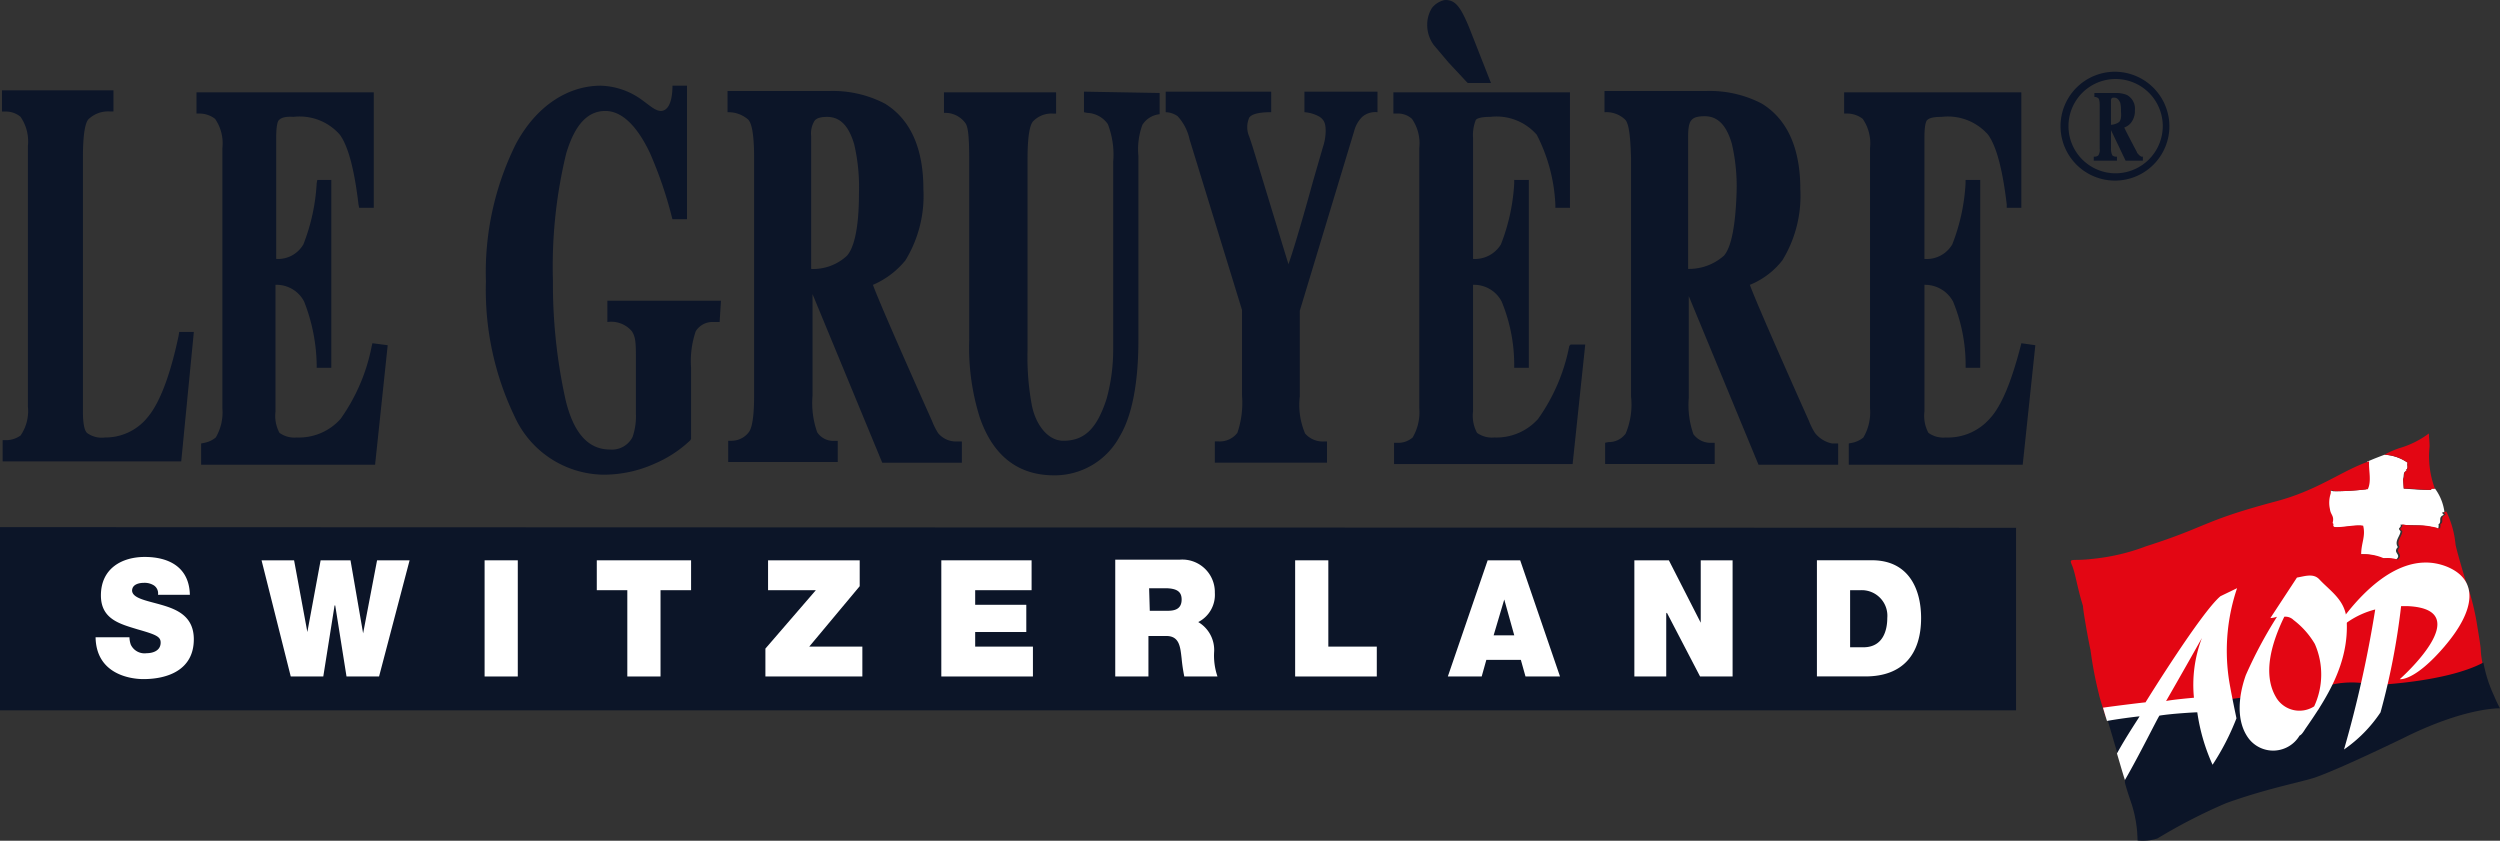 <?xml version="1.0" encoding="UTF-8"?>
<svg xmlns="http://www.w3.org/2000/svg" id="gruyere-logo" width="174.986" height="58.846" viewBox="0 0 174.986 58.846">
  <rect x="0" y="0" width="174.986" height="58.846" fill="#333333" stroke="none"/>
  <path id="Tracé_1" data-name="Tracé 1" d="M12.66,30.792c-.6,2.834-1.347,4.739-2.184,5.715A3.785,3.785,0,0,1,7.5,37.9a1.726,1.726,0,0,1-1.255-.325c-.139-.139-.279-.511-.279-1.487v-17.8c0-1.766.186-2.416.372-2.648a1.976,1.976,0,0,1,1.533-.558h.232V13.6H.3v1.487H.532a1.576,1.576,0,0,1,1.069.372A3.016,3.016,0,0,1,2.112,17.5V35.717A3.016,3.016,0,0,1,1.6,37.762a1.764,1.764,0,0,1-1.022.325H.346v1.487h12.5l.883-9.061H12.706l-.046.279" transform="translate(-0.161 -7.278)" fill="#0c1528"></path>
  <path id="Tracé_2" data-name="Tracé 2" d="M89.648,27.955H81.7v1.487a1.9,1.9,0,0,1,1.719.651c.232.372.279.7.279,1.766v4a4.454,4.454,0,0,1-.232,1.626,1.615,1.615,0,0,1-1.58.883c-1.533,0-2.556-1.162-3.113-3.485a37.562,37.562,0,0,1-.883-8.364,33.536,33.536,0,0,1,.929-8.875c.6-2,1.487-2.974,2.741-2.974,1.115,0,2.184.976,3.113,2.927a28.522,28.522,0,0,1,1.533,4.461l.046.186h1.022V12.9H86.257c0,.743-.139,1.673-.743,1.766-.418.046-.836-.372-1.487-.836a5.119,5.119,0,0,0-2.788-.929c-2.277,0-4.507,1.394-5.947,4.089h0A20.165,20.165,0,0,0,73.2,26.607a20.394,20.394,0,0,0,2,9.432,6.932,6.932,0,0,0,6.18,4.089,8.665,8.665,0,0,0,3.671-.79,8.351,8.351,0,0,0,2.463-1.626l.046-.093V32.647a6.445,6.445,0,0,1,.325-2.556,1.37,1.37,0,0,1,1.208-.65h.465l.093-1.487" transform="translate(-39.188 -6.903)" fill="#0c1528"></path>
  <path id="Tracé_3" data-name="Tracé 3" d="M124.329,37.629a4.687,4.687,0,0,1-.418-.836s-3.624-8.085-4.135-9.525a5.914,5.914,0,0,0,2.277-1.719,8.652,8.652,0,0,0,1.255-4.972c0-2.834-.883-4.879-2.695-5.994a7.889,7.889,0,0,0-3.857-.883H109.6v1.487a2.09,2.09,0,0,1,1.44.511c.232.232.418.929.418,2.695V35.027c0,1.673-.186,2.323-.372,2.556a1.524,1.524,0,0,1-1.208.6h-.232v1.487h7.667V38.187h-.232a1.344,1.344,0,0,1-1.208-.6,6.149,6.149,0,0,1-.325-2.556V27.918l4.879,11.8H126V38.233h-.418a1.622,1.622,0,0,1-1.255-.6m-6.366-12.406a3.47,3.47,0,0,1-2.509.929V16.86a1.709,1.709,0,0,1,.232-1.069c.139-.186.418-.279.883-.279.929,0,1.533.651,1.905,1.952a13.234,13.234,0,0,1,.325,3.392C118.8,23.69,118.335,24.805,117.964,25.223Z" transform="translate(-58.675 -7.331)" fill="#0c1528"></path>
  <path id="Tracé_4" data-name="Tracé 4" d="M256.429,37.629a4.687,4.687,0,0,1-.418-.836s-3.624-8.085-4.135-9.525a5.483,5.483,0,0,0,2.277-1.719,8.652,8.652,0,0,0,1.255-4.972c0-2.834-.883-4.879-2.695-5.994a7.889,7.889,0,0,0-3.857-.883H241.7v1.487a1.892,1.892,0,0,1,1.44.511c.232.232.372.929.418,2.695V35.074a5.236,5.236,0,0,1-.372,2.6,1.452,1.452,0,0,1-1.208.6l-.232.046v1.487h7.667V38.326h-.232a1.494,1.494,0,0,1-1.255-.6,6.149,6.149,0,0,1-.325-2.556V28.058l4.879,11.8h5.576V38.373h-.418a2.031,2.031,0,0,1-1.208-.743m-6.366-12.406a3.678,3.678,0,0,1-2.509.929V16.86c0-.651.093-.976.232-1.115.139-.186.418-.279.929-.279.929,0,1.533.65,1.905,1.952a13.234,13.234,0,0,1,.325,3.392C250.854,23.69,250.435,24.805,250.064,25.223Z" transform="translate(-129.395 -7.331)" fill="#0c1528"></path>
  <path id="Tracé_5" data-name="Tracé 5" d="M152,13.8v1.44l.232.046a1.844,1.844,0,0,1,1.44.79,5.964,5.964,0,0,1,.372,2.648v13.1a12.917,12.917,0,0,1-.465,3.485c-.651,2-1.487,2.927-3.02,2.927-1.162,0-2-1.255-2.23-2.6a18.437,18.437,0,0,1-.279-3.764V18.493c0-1.719.186-2.37.372-2.6a1.78,1.78,0,0,1,1.394-.558h.232V13.846H142.2v1.44a1.75,1.75,0,0,1,1.487.7c.186.232.279.836.279,2.556V31.178a16.321,16.321,0,0,0,.743,5.436c.929,2.695,2.695,4.042,5.2,4.042a5.17,5.17,0,0,0,4.6-2.741c1.022-1.719,1.3-4.368,1.3-6.737V18.307a4.969,4.969,0,0,1,.279-2.184,1.621,1.621,0,0,1,1.208-.743V13.893L152,13.8" transform="translate(-76.127 -7.385)" fill="#0c1528"></path>
  <path id="Tracé_6" data-name="Tracé 6" d="M185.311,13.8v1.44a2.434,2.434,0,0,1,1.069.325c.325.232.418.465.418,1.022a3.662,3.662,0,0,1-.186,1.069l-.7,2.416s-1.115,4.089-1.719,5.808c-.372-1.208-2.509-8.224-2.509-8.224l-.232-.7a1.649,1.649,0,0,1,0-1.347c.139-.186.511-.372,1.533-.372V13.8H175.6v1.44a1.5,1.5,0,0,1,.836.279,3.485,3.485,0,0,1,.836,1.626l3.671,11.941v5.994a6.511,6.511,0,0,1-.325,2.6,1.555,1.555,0,0,1-1.347.6h-.232v1.487h7.852V38.287h-.232a1.635,1.635,0,0,1-1.3-.558,5.09,5.09,0,0,1-.372-2.6V29.133l3.81-12.592a2.163,2.163,0,0,1,.558-.976,1.4,1.4,0,0,1,1.069-.325V13.8h-5.111" transform="translate(-94.008 -7.385)" fill="#0c1528"></path>
  <path id="Tracé_7" data-name="Tracé 7" d="M222.213,31.649a13.072,13.072,0,0,1-2.184,5.111,3.906,3.906,0,0,1-3.067,1.3,1.787,1.787,0,0,1-1.208-.325,2.509,2.509,0,0,1-.279-1.487V27.375a2.179,2.179,0,0,1,2,1.162,11.62,11.62,0,0,1,.883,4.414v.232h1.022V20.033h-1.022v.232a13.737,13.737,0,0,1-.929,4.275,2.124,2.124,0,0,1-1.952,1.022V17.106a2.859,2.859,0,0,1,.186-1.255c.046-.093.279-.232,1.022-.232a3.738,3.738,0,0,1,3.253,1.255,11.837,11.837,0,0,1,1.3,4.879v.232h1.022V13.9H209.9v1.487h.232a1.46,1.46,0,0,1,1.069.372,3.016,3.016,0,0,1,.511,2.044V36.017a3.458,3.458,0,0,1-.465,2.044,1.527,1.527,0,0,1-1.069.372h-.232V39.92h12.5l.883-8.364h-1.022l-.093.093" transform="translate(-112.371 -7.439)" fill="#0c1528"></path>
  <path id="Tracé_8" data-name="Tracé 8" d="M216.487,4.364l1.255,1.347.093.093h1.626l-1.533-3.9c-.6-1.44-.976-1.952-1.719-1.905a1.537,1.537,0,0,0-.883.558A2.2,2.2,0,0,0,215,1.809a2.358,2.358,0,0,0,.465,1.347l1.022,1.208" transform="translate(-115.101 0.006)" fill="#0c1528"></path>
  <path id="Tracé_9" data-name="Tracé 9" d="M290.206,31.464l-.047.186c-.65,2.509-1.348,4.228-2.184,5.111a3.906,3.906,0,0,1-3.067,1.3,1.788,1.788,0,0,1-1.208-.325,2.511,2.511,0,0,1-.279-1.487V27.375a2.231,2.231,0,0,1,2,1.162,11.619,11.619,0,0,1,.883,4.414v.232h1.022V20.033H286.3v.232a13.736,13.736,0,0,1-.929,4.275,2.073,2.073,0,0,1-1.951,1.022V17.106c0-.836.093-1.162.186-1.255s.279-.232,1.022-.232a3.738,3.738,0,0,1,3.253,1.255c.6.836,1.022,2.509,1.3,4.879v.232h1.022V13.9H277.8v1.487h.232a1.783,1.783,0,0,1,1.069.372,3.016,3.016,0,0,1,.511,2.044V36.017a3.459,3.459,0,0,1-.465,2.044,1.769,1.769,0,0,1-.79.372l-.232.046v1.487H290.3l.883-8.364-.976-.139" transform="translate(-148.721 -7.439)" fill="#0c1528"></path>
  <path id="Tracé_10" data-name="Tracé 10" d="M41.913,31.464l-.046.186a13.071,13.071,0,0,1-2.184,5.111,3.906,3.906,0,0,1-3.067,1.3,1.787,1.787,0,0,1-1.208-.325,2.509,2.509,0,0,1-.279-1.487V27.375a2.179,2.179,0,0,1,2,1.162,12.611,12.611,0,0,1,.883,4.414v.232h1.022V20.033h-.976l-.046.232a13.738,13.738,0,0,1-.929,4.275,2.047,2.047,0,0,1-1.905,1.022V17.106c0-.836.093-1.162.186-1.255s.279-.279,1.022-.232a3.738,3.738,0,0,1,3.253,1.255c.6.836,1.022,2.509,1.3,4.879l.046.232h1.022V13.9H29.6v1.487h.232a1.783,1.783,0,0,1,1.069.372,3.016,3.016,0,0,1,.511,2.044V36.017a3.459,3.459,0,0,1-.465,2.044,1.768,1.768,0,0,1-.79.372l-.232.046v1.487H42.1l.883-8.364-1.069-.139" transform="translate(-15.846 -7.439)" fill="#0c1528"></path>
  <path id="Tracé_11" data-name="Tracé 11" d="M141.113,92.224H0V79.4l141.113.046V92.224" transform="translate(0 -42.504)" fill="#0c1528"></path>
  <path id="Tracé_12" data-name="Tracé 12" d="M318.513,18.275c-.047-.046-.093-.093-.093-.139,0,0-.79-1.487-.883-1.719a1.061,1.061,0,0,0,.465-.325,1.339,1.339,0,0,0,.279-.883,1.094,1.094,0,0,0-.558-1.069,2,2,0,0,0-.79-.139h-1.487v.279a.392.392,0,0,1,.279.093c.047.046.093.186.093.511V17.9a.743.743,0,0,1-.093.465.392.392,0,0,1-.279.093H315.4v.279h1.626v-.279h-.046a.393.393,0,0,1-.279-.093,1,1,0,0,1-.093-.465V16.6l1.022,2.137h1.208v-.279h-.093a.522.522,0,0,1-.232-.186m-1.348-2.23a1.092,1.092,0,0,1-.558.186V14.558a.271.271,0,0,1,.047-.186c.047-.046.093-.046.186-.046.186,0,.325.139.418.372a2.269,2.269,0,0,1,.047.6C317.351,15.766,317.259,15.952,317.166,16.044Z" transform="translate(-168.85 -7.492)" fill="#0c1528"></path>
  <path id="Tracé_13" data-name="Tracé 13" d="M314.21,10.8a3.81,3.81,0,1,0,3.81,3.81,3.827,3.827,0,0,0-3.81-3.81m.046,7.109a3.3,3.3,0,1,1,3.3-3.3A3.312,3.312,0,0,1,314.257,17.909Z" transform="translate(-166.174 -5.779)" fill="#0c1528"></path>
  <path id="Tracé_14" data-name="Tracé 14" d="M16.77,89.522a1.671,1.671,0,0,0,.093.511,1.062,1.062,0,0,0,1.115.6c.372,0,.976-.139.976-.743,0-.418-.325-.558-1.626-.929-1.208-.372-2.556-.7-2.556-2.37,0-1.905,1.487-2.695,3.067-2.695,1.673,0,3.113.7,3.16,2.648h-2.23a.671.671,0,0,0-.279-.65,1.21,1.21,0,0,0-.7-.186c-.325,0-.836.093-.836.558.046.558,1.115.7,2.184,1.022s2.137.836,2.137,2.37c0,2.137-1.812,2.788-3.531,2.788-.883,0-3.3-.325-3.345-2.927h2.37" transform="translate(-7.709 -44.913)" fill="#fff"></path>
  <path id="Tracé_15" data-name="Tracé 15" d="M47.624,92.531H45.347l-.79-4.972h-.046l-.79,4.972H41.444L39.4,84.4h2.277l.929,5.018h0l.929-5.018h2.091l.883,5.111h0l.976-5.111h2.277l-2.137,8.131" transform="translate(-21.093 -45.181)" fill="#fff"></path>
  <path id="Tracé_16" data-name="Tracé 16" d="M73,84.4h2.323v8.131H73V84.4" transform="translate(-39.081 -45.181)" fill="#fff"></path>
  <path id="Tracé_17" data-name="Tracé 17" d="M92.037,86.491H89.9V84.4h6.6v2.091H94.361v6.04H92.037v-6.04" transform="translate(-48.128 -45.181)" fill="#fff"></path>
  <path id="Tracé_18" data-name="Tracé 18" d="M115.3,90.58l3.531-4.089h-3.345V84.4H121.9v1.812l-3.531,4.228h3.717v2.091H115.3V90.58" transform="translate(-61.726 -45.181)" fill="#fff"></path>
  <path id="Tracé_19" data-name="Tracé 19" d="M141.8,84.4h6.319v2.091H144.17v1.022h3.578v1.905H144.17V90.44h4.042v2.091H141.8V84.4" transform="translate(-75.913 -45.181)" fill="#fff"></path>
  <path id="Tracé_20" data-name="Tracé 20" d="M170.37,86.3h1.115c.883,0,1.162.279,1.162.79,0,.743-.6.79-1.022.79h-1.208l-.046-1.58M168,92.478h2.323V89.643h1.255c.929,0,.976.79,1.069,1.58a11.656,11.656,0,0,0,.186,1.255h2.323a4.515,4.515,0,0,1-.232-1.766,2.268,2.268,0,0,0-1.115-2.044,2.138,2.138,0,0,0,1.162-2.044,2.278,2.278,0,0,0-2.463-2.323H168Z" transform="translate(-89.939 -45.127)" fill="#fff"></path>
  <path id="Tracé_21" data-name="Tracé 21" d="M195.1,84.4h2.323v6.04h3.392v2.091H195.1V84.4" transform="translate(-104.447 -45.181)" fill="#fff"></path>
  <path id="Tracé_22" data-name="Tracé 22" d="M221.306,89.651l.744-2.509h0l.7,2.509h-1.44M218.1,92.531h2.37l.325-1.162h2.416l.325,1.162h2.416L223.165,84.4h-2.277Z" transform="translate(-116.76 -45.181)" fill="#fff"></path>
  <path id="Tracé_23" data-name="Tracé 23" d="M246.2,84.4h2.416l2.23,4.368h0V84.4h2.23v8.131H250.8l-2.323-4.461-.046.046v4.414H246.2V84.4" transform="translate(-131.804 -45.181)" fill="#fff"></path>
  <path id="Tracé_24" data-name="Tracé 24" d="M276.023,86.491h.743a1.792,1.792,0,0,1,1.859,1.952c0,.743-.232,2.044-1.673,2.044h-.929v-4m-2.323,6.04h3.392c2.648,0,3.9-1.58,3.9-4.089,0-2.044-.883-4.042-3.438-4.042H273.7Z" transform="translate(-146.526 -45.181)" fill="#fff"></path>
  <g id="Groupe_1" data-name="Groupe 1" transform="translate(144.954 30.344)" style="mix-blend-mode: luminosity;isolation: isolate">
    <path id="Tracé_25" data-name="Tracé 25" d="M358.135,70.87h0c-.093,0-.232-.046-.279.093-.79,0-1.162-.046-1.905-.093l-.046-.65c.093-.279-.047-.511.279-.6l-.093-.046c.232-.139.047-.372.139-.511A3.1,3.1,0,0,0,354.6,68.5c-.372.139-.744.279-1.162.465H353.4c-.046.6.186,1.394-.093,1.952a18.721,18.721,0,0,1-2.277.139l-.186-.046c-.139-.139-.093.046-.139.232a2.723,2.723,0,0,0-.046,1.069c.046.372.325.465.186.976.139.139,0,.232.139.279.558.093,1.441-.139,2-.093.232.743-.139,1.255-.139,2a3.432,3.432,0,0,1,1.58.279,3.318,3.318,0,0,1,.976.093c.465-.372-.279-.465.139-.883-.279-.418.186-.79.186-1.115-.279-.279.093-.186,0-.465.7.093,1.254,0,1.951.139a1.645,1.645,0,0,1,.511.139h.186c0-.093.046-.232,0-.279.279-.186-.047-.465.325-.65.139-.046-.047-.046-.047-.186,0-.046.093,0,.139-.046V72.45a3.529,3.529,0,0,0-.65-1.58" transform="translate(-332.656 -67.013)" fill="#fff"></path>
    <path id="Tracé_26" data-name="Tracé 26" d="M360.826,67.344c-.093.139.093.418-.139.511l.093.046c-.325.093-.139.372-.279.6l.047.65c.743,0,1.115.093,1.9.093.046-.139.186-.046.279-.093a6.424,6.424,0,0,1-.372-2.927c0-.418-.047-.65-.047-.929a6.4,6.4,0,0,1-2.044,1.022,6.414,6.414,0,0,0-1.069.465,3.1,3.1,0,0,1,1.626.558" transform="translate(-337.253 -65.3)" fill="#e30613"></path>
    <path id="Tracé_27" data-name="Tracé 27" d="M313.329,82.65a27.1,27.1,0,0,0,.6,3.16c0,.046.186.7.465,1.533.139.511,7.713.6,7.713.6l3.531,1.859,2.137-2.6s13.1-3.02,13.01-3.531a5.656,5.656,0,0,1-.139-1.069c-.046-.418-.139-.976-.232-1.533a17.053,17.053,0,0,0-.651-2.741l-.046-.046v-.046c-.046-.093-.046-.186-.093-.279,0,0-.744-2.463-.744-2.7a6.72,6.72,0,0,0-.651-2.277v.046c-.046,0-.139,0-.139.046,0,.139.186.139.046.186-.372.186,0,.465-.325.65.047.046,0,.186,0,.279h-.186c-.093-.093-.325-.093-.511-.139-.7-.139-1.254,0-1.952-.139.047.279-.325.232,0,.465,0,.372-.464.7-.186,1.115-.372.418.325.511-.139.883a2.333,2.333,0,0,0-.976-.093,3.432,3.432,0,0,0-1.58-.279c0-.79.325-1.255.139-2-.558-.093-1.44.139-2,.093-.186-.093,0-.186-.139-.279.139-.511-.139-.558-.186-.976a2.039,2.039,0,0,1,.047-1.069c.047-.186-.047-.325.139-.232l.186.046a18.715,18.715,0,0,0,2.277-.139c.279-.558.046-1.347.093-1.952-1.9.651-3.531,2-6.458,2.788-5.25,1.394-4.786,1.766-9.154,3.16a14.5,14.5,0,0,1-3.764.883c-1.487.186-1.673-.139-1.394.511.232.6.325,1.44.743,2.788,0,.279.325,2.137.511,3.02" transform="translate(-311.966 -67.548)" fill="#e30613"></path>
    <path id="Tracé_28" data-name="Tracé 28" d="M318.6,108.21c.093.372.232.79.372,1.208a8.672,8.672,0,0,1,.511,2.834,3.339,3.339,0,0,0,1.394-.139,38.418,38.418,0,0,1,4.786-2.463c2.7-.976,4.879-1.394,6.133-1.766,1.255-.418,3.857-1.626,6.273-2.788,4.368-2.184,6.784-2.091,6.784-2.091a8.713,8.713,0,0,1-.418-.883,9.477,9.477,0,0,1-.743-2.323c-2.6,1.394-7.667,1.58-7.667,1.58a6.576,6.576,0,0,0-3.438.093l-.418,1.626-3.3,2.137-1.394-3.067-2.927.372c-2.23-.186-5.994.7-7.248.976.418,1.44.79,2.695.79,2.695.093.279.418,1.3.511,1.626Z" transform="translate(-314.821 -83.77)" fill="#0c1528"></path>
    <path id="Tracé_29" data-name="Tracé 29" d="M358.771,90.574c2.137-2.509,2.37-4.6.186-5.529-4.507-1.859-8.456,5.3-8.456,5.3a5.975,5.975,0,0,1,3.392-2.323,81.83,81.83,0,0,1-2.184,9.8,9.666,9.666,0,0,0,2.556-2.6,49.029,49.029,0,0,0,1.44-7.434h.465c4.972.232-.557,5.111-.557,5.111s1.022.186,3.159-2.323" transform="translate(-332.595 -75.706)" fill="#fff"></path>
    <path id="Tracé_30" data-name="Tracé 30" d="M325.024,89.158c-1.347,1.115-5.251,7.434-5.251,7.434-.093,0-2,.232-2.974.372,0,0,.186.65.279.929.743-.139,1.859-.279,2.277-.325,0,.046-.836,1.255-1.58,2.6.139.465.418,1.44.558,1.859,1.022-1.766,2.277-4.321,2.416-4.507.836-.139,2.463-.232,2.649-.232a13.529,13.529,0,0,0,1.069,3.671,17.3,17.3,0,0,0,1.673-3.253s-.465-2.184-.557-2.927a13.667,13.667,0,0,1,.6-6.18Zm-1.859,7.109s-1.58.139-1.952.232c0,0,1.022-1.766,2.509-4.414a9.224,9.224,0,0,0-.558,4.182" transform="translate(-314.554 -77.774)" fill="#fff"></path>
    <path id="Tracé_31" data-name="Tracé 31" d="M341.94,97.478c1.487-2.137,3.113-4.6,2.927-7.667-.093-1.394-1.115-2-1.9-2.834-.418-.465-1.022-.232-1.58-.139l-1.859,2.834a1.649,1.649,0,0,0,.464-.093,30.884,30.884,0,0,0-2.184,4.089c-.511,1.44-.7,3.206.186,4.414a2.153,2.153,0,0,0,3.578-.186c.139-.046.279-.279.372-.418m-2-2.23c-1.022-1.673-.279-3.95.558-5.669a.808.808,0,0,1,.65.232,5.747,5.747,0,0,1,1.487,1.673,5.306,5.306,0,0,1-.046,4.368,1.9,1.9,0,0,1-2.649-.6" transform="translate(-325.568 -76.755)" fill="#fff"></path>
  </g>
</svg>
